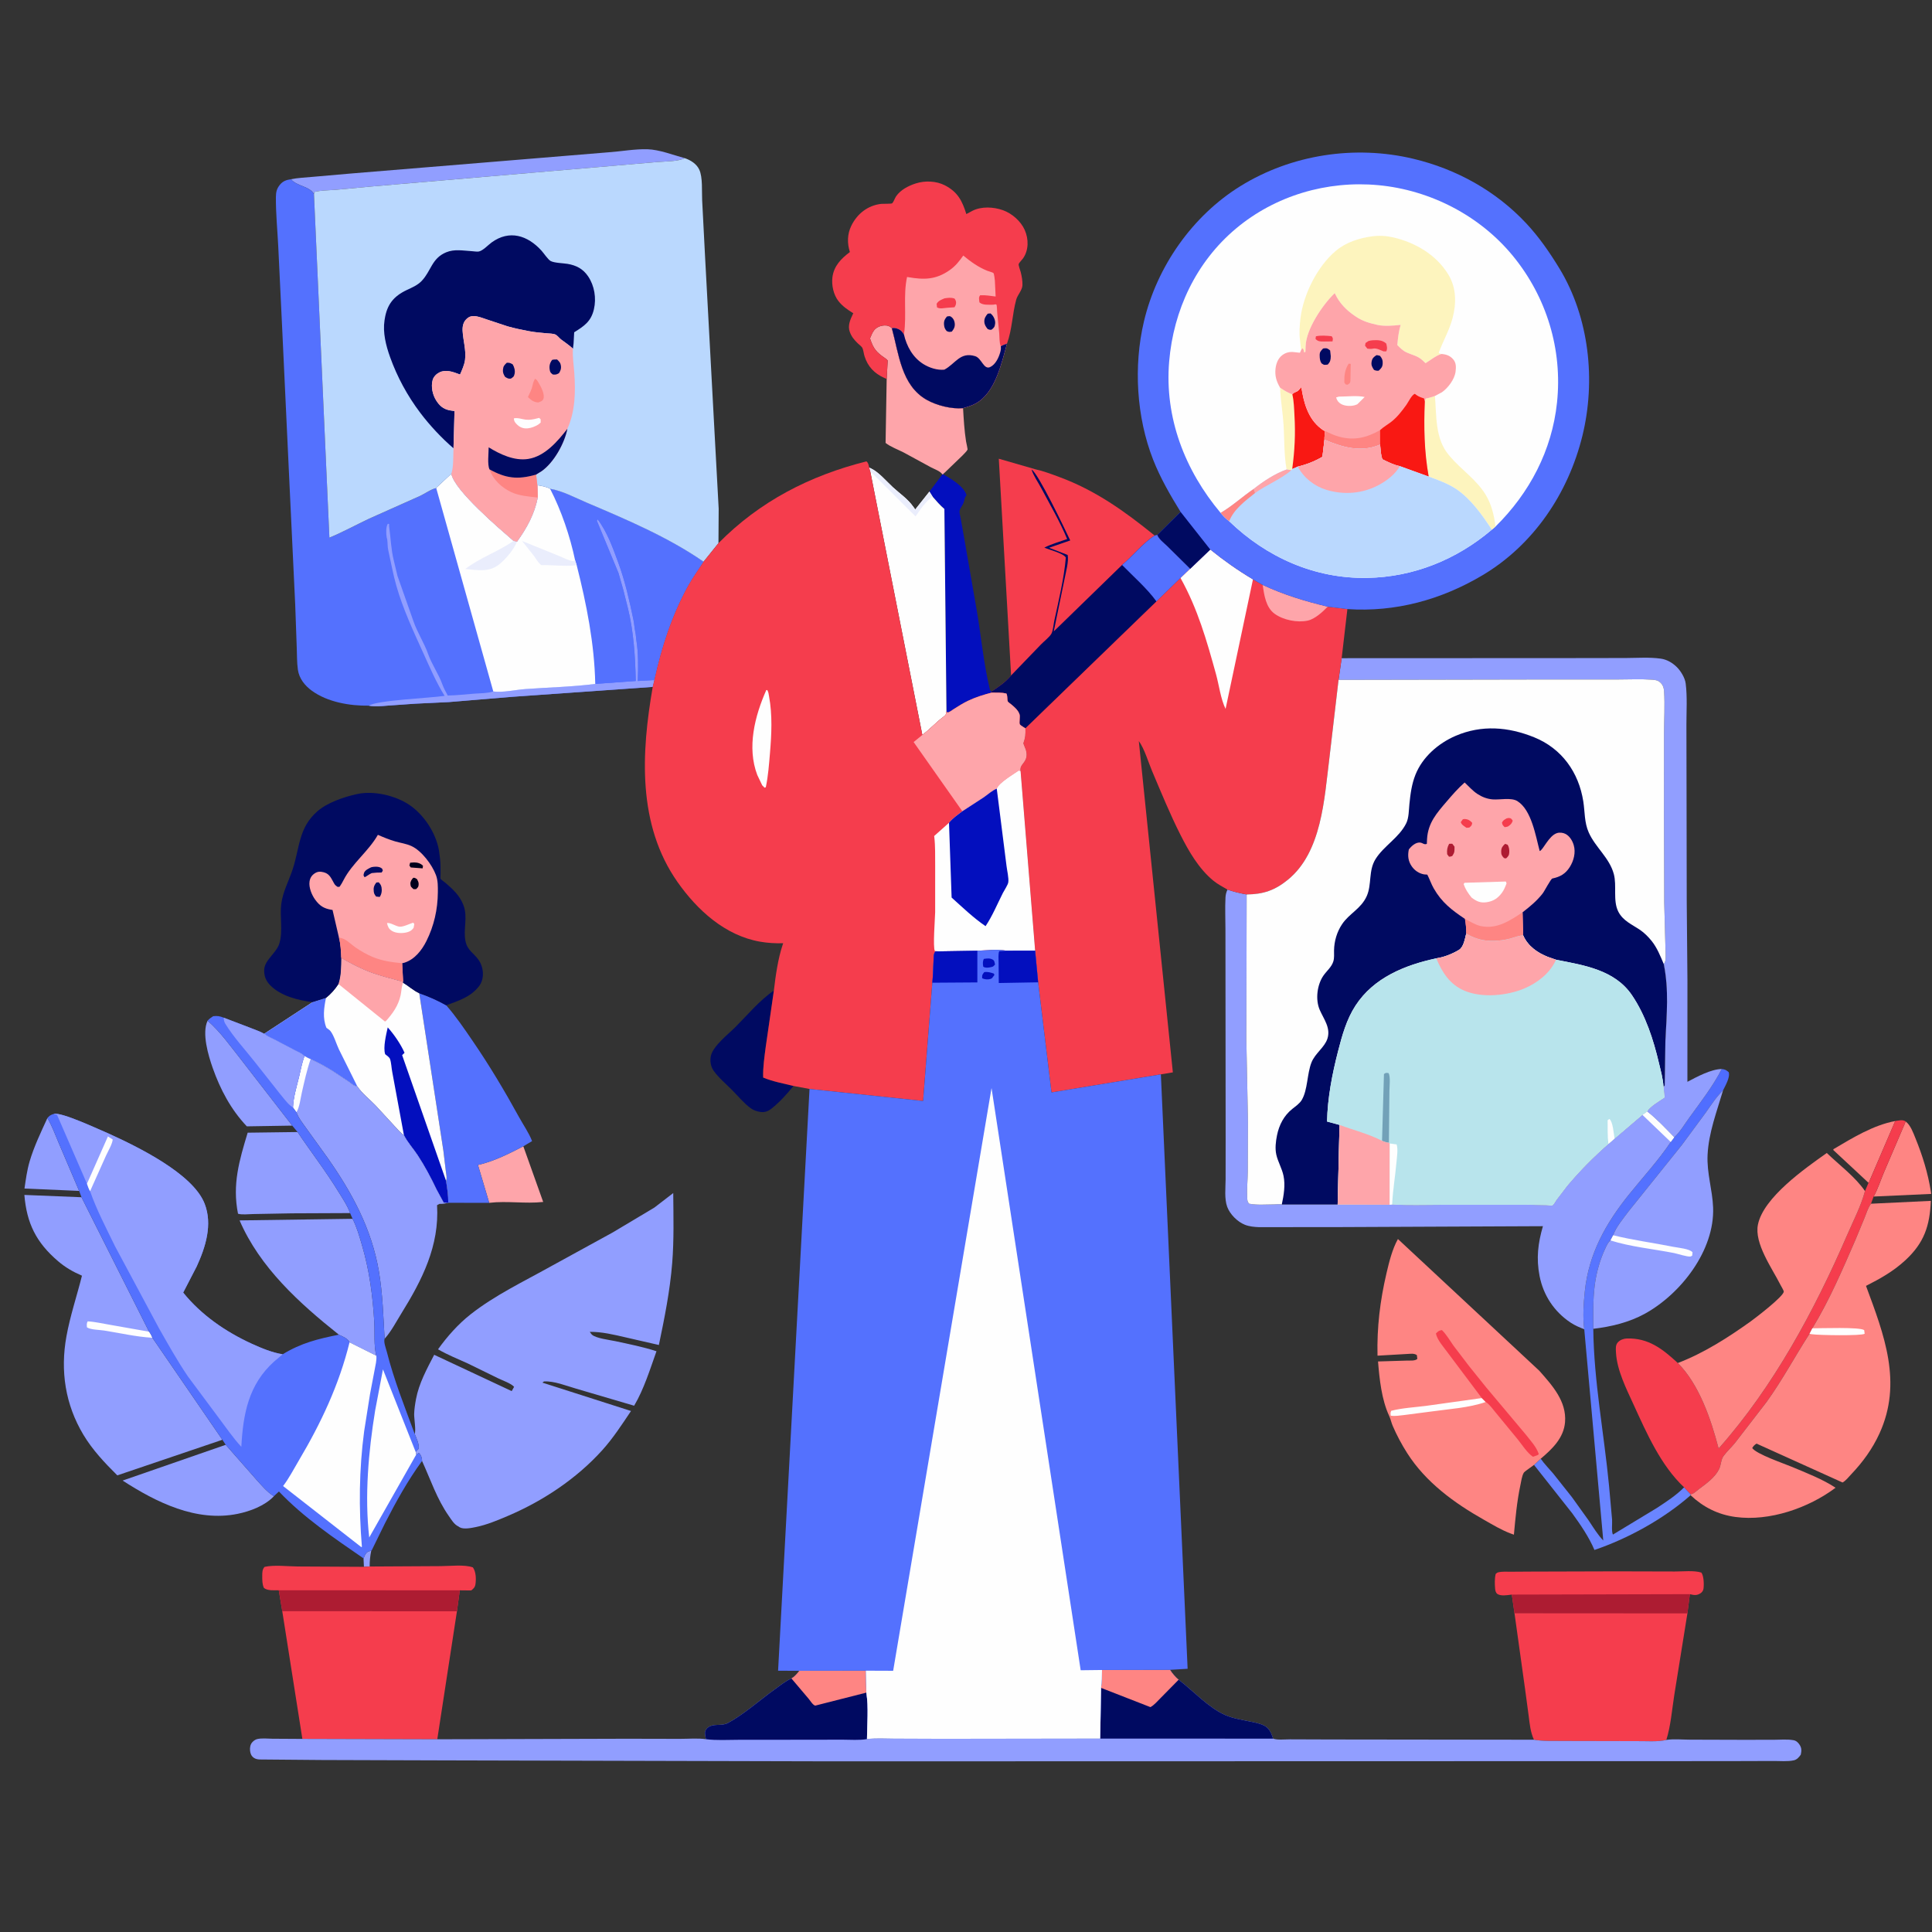 <?xml version="1.0" encoding="UTF-8"?> <svg xmlns="http://www.w3.org/2000/svg" width="512" height="512" viewBox="0 0 512 512" fill="none"><rect x="0" y="0" width="512" height="512" fill="#333333" stroke="none"/> <g clip-path="url(#clip0_78_146)"> <path d="M96.339 412.984L96.769 412C97.261 411.2 97.553 411.211 98.386 410.94C98.085 412.377 97.961 413.675 97.966 415.143L96.443 415.224L96.339 412.984Z" fill="#919EFF"></path> <path d="M495.18 313.458L485.843 304.764L485.881 304.543C490.976 301.535 496.369 298.205 502.255 297.082L495.221 313.457L495.18 313.458Z" fill="#FE8583"></path> <path d="M12.563 296.293C13.791 298.373 14.609 300.642 15.547 302.862L20.971 315.601L6.49 314.976C6.848 312.528 7.15 310.175 7.85 307.791C9.011 303.838 10.849 300.031 12.563 296.293Z" fill="#919EFF"></path> <path d="M505.03 297.213C506.32 298.167 507.025 300.195 507.62 301.655C509.49 306.254 510.935 310.906 511.705 315.818L511.785 316.4L496.537 317.094C497.674 315.082 498.435 312.584 499.364 310.444L505.03 297.213Z" fill="#FE8583"></path> <path d="M138.687 303.778L143.95 318.53C139.212 319.053 134.378 318.198 129.647 318.76L126.662 308.726C130.753 307.822 134.999 305.7 138.687 303.778Z" fill="#FEA5AA"></path> <path d="M77.442 298.301L65.411 298.494C61.206 294.053 58.389 288.75 56.372 283.025C55.21 279.727 53.441 273.792 55.016 270.494C58.415 273.44 61.113 277.296 63.897 280.81L77.442 298.301Z" fill="#919EFF"></path> <path d="M210.267 287.789C208.655 289.827 206.593 292.095 204.56 293.714C203.617 294.465 202.716 294.858 201.5 294.677C200.543 294.534 199.67 294.226 198.886 293.652C197.157 292.386 195.517 290.391 193.996 288.857C192.397 287.244 190.363 285.555 189.085 283.7C188.327 282.6 188.101 281.092 188.395 279.799C188.992 277.175 192.991 274.08 194.875 272.196C198.077 268.994 201.359 265.026 205.085 262.521L202.93 277.397C202.592 280.073 202.152 282.872 202.249 285.564C204.782 286.627 207.606 287.123 210.267 287.789Z" fill="#000A61"></path> <path d="M77.128 47.499C78.931 47.121 80.912 47.051 82.751 46.877L93.189 45.966L128.876 43.03L161.298 40.357C164.631 40.127 168.285 39.45 171.601 39.552C174.755 39.65 178.383 41.082 181.463 41.914C179.672 42.835 176.23 42.753 174.193 42.938L158.449 44.287L98.5 49.414L88.971 50.301C87.198 50.448 85.064 50.422 83.356 50.865L83.205 51.493C82.292 49.388 78.525 49.333 77.128 47.499Z" fill="#919EFF"></path> <path d="M59.821 382.885L67.964 392.147C69.37 393.687 70.779 395.413 72.569 396.514L72.527 396.581C70.111 399.066 66.301 400.507 62.98 401.183C52.023 403.416 41.411 398.124 32.498 392.365L59.821 382.885Z" fill="#919EFF"></path> <path d="M234.979 100.43L235.249 95.535C234.859 95.117 235.021 95.241 234.592 94.948C232.179 93.298 231.471 92.421 230.562 89.683C230.854 88.988 231.163 88.152 231.625 87.555C232.289 86.698 233.37 86.281 234.422 86.246C235.219 86.219 235.765 86.407 236.347 86.968C238.204 93.693 238.807 102.161 245.625 105.98C248.267 107.459 252.172 108.446 255.219 108.166C255.391 111.088 255.558 114.057 256.009 116.952C256.064 117.304 256.476 119.019 256.402 119.171C256.183 119.626 255.421 120.319 255.067 120.714L250.399 125.209C250.054 125.503 250.184 125.361 249.946 125.692L249.736 125.718C249.236 124.861 247.558 124.299 246.686 123.831L239.486 119.914C237.983 119.135 235.998 118.424 234.689 117.383L234.979 100.43Z" fill="#FEA5AA"></path> <path d="M249.946 125.692C252.095 126.916 255.356 128.778 256.16 131.25L255.993 131.425C255.589 131.96 255.575 132.689 255.335 133.304C255.088 133.938 254.354 134.795 254.283 135.443C254.226 135.966 254.517 136.873 254.61 137.438L255.67 143.471L258.873 161.892C260.02 168.659 260.665 175.77 262.263 182.428C262.405 183.021 262.306 182.788 262.7 183.279L262.805 183.555C260.624 184.128 258.558 184.757 256.52 185.732C255.202 186.362 253.951 187.158 252.719 187.939C252.225 188.252 251.618 188.79 251.045 188.828L250.823 188.494L250.272 134.884C249.117 133.908 248.152 132.756 247.151 131.627L246.308 130.281L249.736 125.718L249.946 125.692Z" fill="#030FBE"></path> <path d="M456.282 283.296C457.169 283.399 457.443 283.562 458.125 284.138C458.551 285.504 457.232 287.709 456.629 288.95C454.788 290.734 453.463 292.853 451.981 294.932L445.694 303.449L431.546 321.07C430.218 322.861 428.198 325.269 427.503 327.355L426.788 328.726C426.079 329.282 425.735 330.189 425.358 330.99C423.962 333.957 423.033 337.366 422.618 340.617C422.128 344.451 422.229 348.29 422.236 352.147C422.385 366.028 425.088 379.923 426.413 393.733L427.221 402.752C427.286 403.747 427.017 405.866 427.445 406.677L439.124 399.607C441.609 397.961 444.207 396.292 446.304 394.156L448.038 395.985L448.034 396.258C440.851 402.549 431.563 407.683 422.545 410.757C421.079 407.299 418.858 404.078 416.664 401.048L406.526 388.217L408.313 386.574C409.274 387.975 410.527 389.216 411.625 390.517L416.555 396.729L420.997 402.918C422.215 404.739 423.361 406.664 424.883 408.252L419.843 352.261C419.421 349.034 419.664 345.43 419.997 342.199C421.021 332.264 425.573 324.159 431.746 316.5C435.43 311.93 439.493 307.521 442.763 302.64L443.689 301.399C445.199 300.039 446.499 297.834 447.7 296.175C450.669 292.076 453.979 287.811 456.282 283.296Z" fill="url(#paint0_linear_78_146)"></path> <path d="M92.78 321.479L77.354 321.546L66.976 321.739C65.779 321.753 64.215 321.979 63.076 321.653C61.524 313.887 63.408 307.544 65.636 300.174L78.857 300.002C82.413 305.284 86.35 310.37 89.676 315.799C90.767 317.579 92.082 319.51 92.78 321.479Z" fill="#919EFF"></path> <path d="M400.645 422.581L400.313 422.626C399.302 422.754 397.784 423.005 396.866 422.444C396.418 422.17 396.265 421.552 396.226 421.066C396.122 419.75 396.065 418.408 396.367 417.117C396.589 416.895 396.786 416.748 397.098 416.673C398.113 416.429 399.317 416.531 400.357 416.523L405.861 416.487L428.419 416.423L443.858 416.462C445.976 416.473 448.906 416.127 450.875 416.745C451.545 417.618 451.599 419.934 451.44 421.048C451.368 421.553 451.061 421.972 450.625 422.254C449.666 422.875 448.882 422.734 447.833 422.471L447.178 427.586L401.362 427.556L400.645 422.581Z" fill="#F53D4D"></path> <path d="M400.645 422.581L447.833 422.471L447.178 427.586L401.361 427.556L400.645 422.581Z" fill="#AD1C32"></path> <path d="M97.965 415.144L116.81 415.038C119.273 415.04 123.044 414.553 125.323 415.375C126.159 416.548 126.207 418.467 125.994 419.875C125.88 420.635 125.454 421.043 124.875 421.485L121.855 421.454L121.092 427.013L74.804 426.989L73.879 421.432C72.684 421.427 70.866 421.615 69.931 420.805C69.475 419.771 69.501 418.768 69.501 417.656C69.501 416.789 69.475 415.887 70.125 415.234C72.705 414.67 76.178 415.109 78.868 415.133L96.442 415.225L97.965 415.144Z" fill="#F53D4D"></path> <path d="M73.879 421.432L121.855 421.453L121.092 427.013L74.804 426.989L73.879 421.432Z" fill="#AD1C32"></path> <path d="M93.432 322.995C94.536 325.154 95.19 327.49 95.878 329.807C97.889 336.576 98.778 343.351 99.192 350.39C99.351 353.103 99.022 356.687 99.734 359.293L92.631 355.742C92.249 354.725 90.738 354.153 89.802 353.703C79.35 345.381 68.877 335.919 63.489 323.419L93.432 322.995Z" fill="#919EFF"></path> <path d="M111.105 263.212C113.602 264.078 115.946 265.114 118.249 266.411C120.797 269.309 122.994 272.557 125.176 275.74C129.698 282.335 133.71 289.064 137.562 296.068C138.695 298.13 140.17 300.222 141.009 302.404L138.687 303.778C134.998 305.7 130.752 307.822 126.662 308.726L129.647 318.76L118.799 318.756C118.799 316.752 118.527 314.875 118.202 312.904C118.509 312.318 118.259 311.224 118.177 310.574L117.498 304.947L111.105 263.212Z" fill="#5471FE"></path> <path d="M230.344 123.922L230.792 124.123C232.878 125.106 234.931 127.572 236.627 129.131C238.494 130.847 240.502 132.151 241.998 134.25L242.551 135.016L246.308 130.281L247.151 131.627C248.152 132.756 249.117 133.908 250.272 134.884L250.823 188.494C250.757 188.792 250.757 189.113 250.625 189.388C250.476 189.696 249.419 190.412 249.125 190.664C247.556 192.007 246.061 193.52 244.431 194.777L230.628 124.928L230.344 123.922Z" fill="#FEFEFE"></path> <path d="M230.344 123.922L230.792 124.123C232.878 125.106 234.931 127.572 236.627 129.131C238.494 130.847 240.502 132.151 241.998 134.25L242.551 135.016L246.308 130.281L247.151 131.627C245.338 132.807 243.843 135.09 242.634 136.854L230.984 125.236L230.628 124.928L230.344 123.922Z" fill="#EAEDFC"></path> <path d="M502.255 297.081C503.2 296.965 504.14 296.641 504.975 297.161L505.03 297.213L499.365 310.444C498.436 312.584 497.674 315.082 496.538 317.093L495.829 318.998C495.024 320.125 494.623 321.486 494.113 322.766L491.665 328.681C488.243 336.558 484.764 344.672 480.289 352.014L479.539 353.469C475.679 359.453 472.355 365.712 468.176 371.514L459.773 382.41C458.817 383.584 457.628 384.655 456.75 385.875C456.034 386.871 456.115 388.268 455.553 389.386C454.455 391.57 452.205 393.153 450.29 394.586C449.785 394.964 448.999 395.706 448.432 395.906L448.038 395.984L446.304 394.156C440.131 388.37 436.38 379.803 432.909 372.218C430.982 368.009 428.507 363.127 428.252 358.444C428.198 357.459 428.078 356.433 428.786 355.694C429.386 355.068 430.279 354.741 431.131 354.713C436.873 354.531 440.637 357.521 444.635 361.213C450.291 366.847 453.438 376.152 455.412 383.717L455.562 383.746C470.039 367.415 480.898 347.195 489.518 327.285C491.13 323.563 493.226 319.54 494.239 315.641L495.18 313.458L495.222 313.457L502.255 297.081Z" fill="#F53D4D"></path> <path d="M427.503 327.354C428.198 325.269 430.218 322.86 431.545 321.07L445.694 303.448L451.98 294.931C453.463 292.853 454.787 290.733 456.628 288.95C454.978 294.576 452.806 300.158 452.525 306.073C452.294 310.918 453.813 315.277 453.991 320C454.42 331.383 445.448 342.886 435.909 348.147C431.736 350.449 426.952 351.594 422.236 352.147C422.229 348.29 422.127 344.45 422.617 340.617C423.033 337.366 423.961 333.956 425.358 330.989C425.734 330.188 426.078 329.281 426.788 328.725L427.503 327.354Z" fill="#919EFF"></path> <path d="M427.503 327.354C432.741 328.666 438.199 329.361 443.5 330.431C444.722 330.677 447.782 330.921 448.536 331.875L448.453 332.75C448.302 332.828 448.167 332.952 448 332.983C447.189 333.13 444.542 332.246 443.635 332.068C438.163 330.993 432.076 330.415 426.788 328.725L427.503 327.354Z" fill="#FEFEFE"></path> <path d="M90.434 253.835C93.023 255.339 95.742 256.745 98.559 257.772C101.224 258.744 104.1 259.39 106.834 260.184L106.799 260.428C108.304 261.301 109.521 262.476 111.106 263.212L117.499 304.946L118.177 310.573C118.259 311.224 118.509 312.317 118.202 312.903C118.528 314.874 118.8 316.752 118.799 318.756L118.439 318.804L117.562 318.677L115.687 315.222C114.203 312.101 112.587 309.045 110.688 306.154C109.517 304.37 108.002 302.743 107.045 300.837C106.122 300.222 105.359 299.266 104.595 298.459L99.549 292.982C97.938 291.289 96.002 289.856 94.698 287.901C93.771 287.858 93.128 287.14 92.395 286.638L88.311 283.93C86.368 282.715 84.41 281.616 82.315 280.685C81.746 280.496 81.211 280.162 80.68 279.881C80.074 279.168 78.882 278.715 78.068 278.291L72.944 275.595C71.943 275.081 70.886 274.678 70.009 273.96L82.828 265.571L86.388 264.451C87.685 263.413 88.788 262.166 89.69 260.776L89.726 260.637C90.438 258.425 90.391 256.14 90.434 253.835Z" fill="#FEFEFE"></path> <path d="M90.433 253.835C93.023 255.339 95.742 256.745 98.558 257.772C101.224 258.744 104.1 259.39 106.834 260.184L106.798 260.428L106.674 260.827C106.39 261.779 106.378 262.78 106.168 263.747C105.572 266.5 104.077 268.577 102.242 270.621L101.993 270.7L89.689 260.776L89.726 260.637C90.438 258.425 90.391 256.14 90.433 253.835Z" fill="#FEA5AA"></path> <path d="M82.828 265.571L86.388 264.451C85.849 267.101 85.45 269.791 86.504 272.375C86.82 272.624 87.318 272.927 87.567 273.234C88.467 274.341 89.164 276.724 89.807 278.073L94.698 287.901C93.771 287.858 93.128 287.14 92.395 286.638L88.311 283.93C86.368 282.715 84.41 281.616 82.315 280.685C81.746 280.496 81.211 280.162 80.68 279.881C80.074 279.168 78.882 278.715 78.068 278.291L72.944 275.595C71.943 275.081 70.886 274.678 70.009 273.96L82.828 265.571Z" fill="#5471FE"></path> <path d="M107.044 300.838L103.963 284.164C103.742 283.103 103.71 281.612 103.351 280.625C103.187 280.173 102.445 279.666 102.074 279.375C101.484 277.551 102.342 274.164 102.753 272.27C104.429 274.123 106.207 276.727 107.209 279L106.572 279.625L118.202 312.904C118.527 314.875 118.799 316.752 118.799 318.756L118.438 318.805L117.561 318.677L115.687 315.222C114.203 312.101 112.586 309.046 110.688 306.155C109.516 304.371 108.001 302.743 107.044 300.838Z" fill="#030FBE"></path> <path d="M80.68 279.881C81.211 280.162 81.746 280.496 82.315 280.685C84.41 281.616 86.368 282.715 88.311 283.93L92.395 286.638C93.128 287.14 93.771 287.858 94.698 287.901C96.002 289.856 97.938 291.289 99.549 292.982L104.595 298.459C105.359 299.266 106.122 300.222 107.045 300.837C108.002 302.743 109.517 304.37 110.688 306.154C112.587 309.045 114.203 312.101 115.687 315.222L117.562 318.677L118.439 318.804C117.75 319.016 117.194 319.046 116.485 319.041L115.824 319.375C116.476 330.164 111.87 339.2 106.35 348.097C105.058 350.181 103.745 352.705 102.138 354.544L101.922 354.787C101.581 348.822 101.41 342.781 100.404 336.885C98.485 325.64 93.279 316.05 86.796 306.826L81.236 299.101C80.273 297.73 79.128 296.351 78.563 294.766L77.642 293.493C77.745 290.821 78.586 288.102 79.222 285.515C79.684 283.638 80.015 281.698 80.68 279.881Z" fill="#919EFF"></path> <path d="M80.68 279.881C81.211 280.162 81.746 280.496 82.315 280.685C81.314 283.581 80.664 286.595 79.982 289.579C79.587 291.304 79.447 293.219 78.563 294.766L77.642 293.493C77.745 290.821 78.586 288.102 79.222 285.515C79.684 283.638 80.015 281.698 80.68 279.881Z" fill="#FEFEFE"></path> <path d="M444.635 361.213C451.448 358.634 458.073 354.398 463.963 350.171C465.348 349.176 472.757 343.486 472.714 342.273C472.702 341.962 471.994 340.807 471.829 340.479C469.633 336.114 464.857 329.53 465.87 324.534C467.334 317.316 478.388 309.612 484.12 305.553C487.418 308.733 491.662 311.874 494.239 315.641C493.225 319.54 491.129 323.563 489.518 327.285C480.898 347.195 470.038 367.415 455.562 383.746L455.412 383.717C453.438 376.152 450.29 366.847 444.635 361.213Z" fill="#FE8583"></path> <path d="M355.557 174.429L415.583 174.404L430.875 174.38C433.883 174.366 437.15 174.129 440.125 174.547C441.721 174.772 443.161 175.61 444.31 176.72C445.396 177.77 446.53 179.602 446.723 181.123C447.171 184.657 446.919 188.471 446.918 192.039L446.954 209.869L447.003 238.979L447.189 259.971L447.18 286.691C449.713 285.365 453.405 283.342 456.282 283.296C453.979 287.811 450.669 292.076 447.7 296.175C446.499 297.834 445.199 300.039 443.689 301.399C441.375 299.024 439.116 296.598 436.503 294.546C437.209 293.217 439.829 291.721 441.138 290.842L440.832 287.908C441.098 287.833 440.974 287.909 441.165 287.625L441.35 275.76C441.686 268.786 442.304 262.449 440.924 255.508C441.422 254.8 441.404 254.137 441.418 253.294L441.039 239.159L440.971 216.651L440.981 194.543C440.99 190.784 441.246 186.869 440.994 183.125C440.936 182.263 440.652 181.47 440.003 180.875C439.303 180.233 438.583 180.179 437.673 180.116C434.76 179.915 431.73 180.073 428.806 180.071L411.207 180.069L354.727 180.176L355.557 174.429Z" fill="#919EFF"></path> <path d="M401.361 427.556L447.178 427.586L443.684 449.311C443.085 453.188 442.768 457.342 441.597 461.096C439.359 461.671 436.043 461.375 433.678 461.418L414.143 461.375C411.64 461.322 408.981 461.486 406.513 461.046C405.566 459.009 405.388 456.849 405.104 454.644L404.166 447.664L401.361 427.556Z" fill="#F53D4D"></path> <path d="M74.804 426.989L121.092 427.013L115.884 460.927L80.131 460.831L74.804 426.989Z" fill="#F53D4D"></path> <path d="M58.931 381.554L31.087 390.988C27.762 387.683 24.53 384.274 22.106 380.235C17.294 372.215 15.942 363.319 17.61 354.124C18.595 348.687 20.38 343.429 21.719 338.074C19.392 337.067 17.331 335.889 15.397 334.235C9.583 329.262 7.082 324.187 6.458 316.669L21.598 317.281L39.504 352.911C39.895 353.45 40.133 353.912 40.384 354.52L58.931 381.554Z" fill="#919EFF"></path> <path d="M40.384 354.52C36.109 354.282 31.803 353.267 27.573 352.601C26.376 352.413 23.985 352.419 23.034 351.75C23.009 351.089 22.909 350.78 23.232 350.176C25.098 350.259 27.025 350.735 28.87 351.036L39.504 352.912C39.895 353.45 40.133 353.913 40.384 354.52Z" fill="#FEFEFE"></path> <path d="M325.295 235.75C326.984 236.336 328.618 236.725 330.378 237.038L330.293 275.439L330.723 297.167L330.683 310.441C330.646 312.703 330.413 315.038 330.524 317.291C330.564 318.105 330.527 318.333 331 318.988C333.094 319.407 335.447 319.188 337.589 319.183C338.132 319.181 339.197 319.034 339.689 319.208L354.493 319.22L368.25 319.27L368.936 319.193C373.166 319.45 377.481 319.29 381.721 319.289L405.257 319.276L409.874 319.362C410.111 319.373 411.184 319.521 411.373 319.438C411.733 319.281 412.181 318.38 412.425 318.028L415.325 314.235C418.639 310.28 422.355 306.527 426.246 303.137L427.872 301.739L435.252 295.443C435.696 295.19 436.095 294.853 436.503 294.546C439.116 296.598 441.375 299.023 443.689 301.398L442.763 302.639C439.493 307.52 435.43 311.93 431.746 316.5C425.573 324.158 421.021 332.264 419.997 342.198C419.664 345.43 419.421 349.033 419.843 352.26C418.587 351.776 417.379 351.266 416.25 350.519C411.891 347.637 408.994 343.266 407.998 338.127C407.094 333.46 407.573 329.461 408.891 324.954L355.193 325.191L333.65 325.21C332.389 325.16 331.05 325.041 329.874 324.562C327.928 323.771 325.951 321.803 325.224 319.827C324.445 317.707 324.785 314.828 324.798 312.564L324.81 301.996L324.772 263.522L324.756 246.35C324.755 243.525 324.621 240.638 324.769 237.82C324.809 237.056 324.976 236.447 325.295 235.75Z" fill="#919EFF"></path> <path d="M436.503 294.546C439.116 296.598 441.375 299.024 443.689 301.399L442.762 302.64L435.252 295.444C435.695 295.19 436.095 294.854 436.503 294.546Z" fill="#FEFEFE"></path> <path d="M495.829 318.999L511.69 318.244C511.415 324.867 509.925 329.349 504.975 333.944C501.8 336.888 498.341 338.831 494.509 340.772C499.318 353.746 504.25 366.426 498.067 379.914C496.207 383.971 493.655 387.482 490.591 390.699C489.909 391.415 489.156 392.414 488.298 392.875L465.5 382.572C464.939 382.929 464.693 383.176 464.355 383.75C465.514 385.375 472.693 387.821 474.778 388.694C478.55 390.273 483.048 392.008 486.443 394.268C479.291 399.632 468.941 403.238 459.913 402.013C455.307 401.388 451.411 399.434 448.034 396.258L448.038 395.985L448.432 395.907C448.999 395.706 449.785 394.965 450.29 394.587C452.205 393.153 454.455 391.57 455.553 389.386C456.115 388.268 456.034 386.871 456.75 385.875C457.628 384.656 458.817 383.585 459.773 382.41L468.176 371.515C472.355 365.713 475.679 359.454 479.539 353.469L480.289 352.015C484.764 344.673 488.243 336.559 491.665 328.682L494.113 322.766C494.623 321.487 495.024 320.125 495.829 318.999Z" fill="#FE8583"></path> <path d="M480.289 352.014C482.367 352.022 492.972 351.629 494.029 352.5L494.157 353.455C493.333 354.058 481.861 353.858 480.132 353.579L479.539 353.469L480.289 352.014Z" fill="#FEFEFE"></path> <path d="M267.951 179L264.693 121.568L274.456 124.386C276.531 124.835 278.674 125.655 280.665 126.389C290.328 129.951 298.062 135.505 305.999 141.927L306.707 141.75C307.077 142.82 308.442 143.85 309.257 144.642L315.425 150.723L312.855 153.184L306.481 159.393L271.745 193.023C271.375 192.762 270.518 192.317 270.271 191.984C269.997 191.613 270.411 189.874 270.15 189.221C269.715 188.133 268.922 187.476 268.056 186.734C267.895 186.596 267.158 186.081 267.088 185.918C266.82 185.295 267.08 184.522 266.7 183.809C265.463 183.494 264.079 183.582 262.806 183.555L262.7 183.279C264.65 182.037 266.457 180.786 267.951 179Z" fill="#F53D4D"></path> <path d="M267.951 179L275.885 170.769C276.612 170.019 278.139 168.819 278.629 167.948C279.071 167.165 279.198 165.422 279.406 164.462C280.582 159.035 281.989 153.276 282.459 147.75C281.759 146.586 278.147 145.742 276.758 145.119C278.66 144.164 280.797 143.562 282.806 142.854C280.927 138.262 278.242 133.715 275.917 129.321C275.09 127.758 273.883 126.101 273.375 124.423C275.174 125.468 282.211 140.25 283.622 143.222L278.016 145.164L282.938 147.066C283.275 148.77 282.477 151.527 282.147 153.285L279.255 167.336L297.361 149.716C300.232 147.312 302.872 143.915 305.999 141.926L306.707 141.749C307.077 142.82 308.442 143.849 309.257 144.642L315.425 150.723L312.855 153.183L306.481 159.392L271.745 193.022C271.375 192.761 270.518 192.317 270.271 191.983C269.997 191.613 270.411 189.874 270.15 189.221C269.715 188.132 268.922 187.475 268.056 186.733C267.895 186.595 267.158 186.08 267.088 185.918C266.82 185.294 267.08 184.522 266.7 183.809C265.463 183.493 264.079 183.582 262.806 183.554L262.7 183.279C264.65 182.036 266.457 180.786 267.951 179Z" fill="#000A61"></path> <path d="M305.999 141.927L306.707 141.75C307.077 142.82 308.442 143.85 309.257 144.642L315.425 150.723L312.855 153.184L306.481 159.393C303.977 155.931 300.361 152.789 297.361 149.716C300.232 147.313 302.872 143.915 305.999 141.927Z" fill="#5471FE"></path> <path d="M234.979 100.43L234.317 100.139C231.692 98.943 229.983 97.162 229.109 94.4C228.897 93.731 228.818 92.796 228.533 92.184C228.38 91.856 227.551 91.227 227.269 90.943C226.308 89.978 225.673 89.243 225.2 87.943C224.617 86.342 225.289 84.758 226 83.279L226.128 83.019C224.654 82.1 223.307 81.193 222.215 79.816C220.886 78.141 220.334 75.572 220.602 73.477C220.986 70.469 222.927 68.525 225.227 66.79C224.488 64.493 224.523 62.06 225.591 59.861C227.136 56.679 229.939 54.448 233.5 54.032C233.956 53.979 236.265 54.06 236.453 53.862C236.846 53.449 237.138 52.511 237.492 52C238.676 50.291 240.761 49.23 242.689 48.612C245.116 47.833 248.1 47.933 250.375 49.101C253.792 50.855 255.001 53.216 256.09 56.73L257.711 55.862C260.104 54.648 263.31 54.819 265.799 55.708C268.2 56.566 270.539 58.623 271.568 60.953C272.622 63.343 272.653 66.299 271.107 68.484C270.893 68.785 270.035 69.68 269.965 69.961C269.871 70.34 270.382 71.638 270.499 72.097C270.778 73.191 271.005 74.471 270.958 75.605C270.904 76.922 269.649 78.151 269.302 79.424C268.255 83.26 268.251 87.246 266.866 91.061C265.395 96.331 263.778 104.039 258.615 106.907C257.547 107.5 256.385 107.827 255.22 108.166C252.173 108.446 248.267 107.459 245.625 105.98C238.808 102.161 238.204 93.693 236.347 86.968C235.765 86.406 235.219 86.219 234.422 86.246C233.37 86.281 232.289 86.698 231.625 87.555C231.163 88.152 230.855 88.988 230.563 89.683C231.471 92.421 232.179 93.298 234.592 94.948C235.021 95.241 234.859 95.117 235.25 95.535L234.979 100.43Z" fill="#F53D4D"></path> <path d="M239.553 88.628L239.59 88.387C240.297 83.458 239.318 78.215 240.382 73.395L240.662 73.446C244.894 74.185 248.054 74.136 251.685 71.58C253.229 70.492 254.203 69.243 255.277 67.721C257.264 69.372 259.218 70.776 261.625 71.753C261.975 71.896 263.1 72.178 263.284 72.38C263.458 72.571 263.622 74.056 263.652 74.375L263.854 78.579C262.486 78.4 261.133 78.176 259.75 78.248C259.267 78.838 259.5 79.388 259.557 80.125C260.445 80.936 262.018 80.731 263.185 80.751C263.482 80.756 263.913 80.515 264.076 80.763C264.207 80.963 264.226 82.362 264.253 82.671L264.808 88.36C264.887 89.381 264.812 90.837 265.215 91.774C265.773 91.447 266.256 91.255 266.866 91.061C265.395 96.33 263.778 104.038 258.614 106.906C257.546 107.5 256.385 107.827 255.219 108.165C252.172 108.446 248.267 107.459 245.625 105.979C238.807 102.161 238.204 93.693 236.347 86.968C237.145 86.806 237.935 87.045 238.625 87.521C239.002 87.781 239.302 88.25 239.553 88.628Z" fill="#FEA5AA"></path> <path d="M261.761 83.125L262.502 83.057L262.821 83.359C263.384 83.915 263.814 84.936 263.723 85.75C263.627 86.614 263.429 86.864 262.763 87.375C262.301 87.431 262.185 87.378 261.763 87.219C261.267 86.615 260.885 86.063 260.856 85.25C260.825 84.368 261.212 83.769 261.761 83.125Z" fill="#000A61"></path> <path d="M250.946 83.875C251.379 83.821 251.649 83.674 252.032 83.933C252.57 84.298 252.89 84.868 252.992 85.509C253.151 86.516 252.851 87.106 252.246 87.875C251.569 87.995 251.5 88.008 250.875 87.733C250.445 87.212 250.259 86.838 250.189 86.174C250.081 85.156 250.308 84.65 250.946 83.875Z" fill="#000A61"></path> <path d="M250.298 79.064C251.28 78.927 252.01 78.793 252.96 79.125C253.121 79.355 253.215 79.457 253.301 79.75C253.49 80.397 253.293 80.91 252.953 81.428L250.968 81.569C250.114 81.636 249.02 81.929 248.314 81.448L248.218 80.5C248.729 79.67 249.432 79.447 250.298 79.064Z" fill="#F53D4D"></path> <path d="M236.347 86.968C237.145 86.807 237.935 87.045 238.625 87.521C239.002 87.782 239.302 88.25 239.553 88.629C240.27 91.766 241.896 94.719 244.679 96.467C246.263 97.462 248.377 98.155 250.25 97.969C253.197 96.418 254.411 93.152 258.426 94.387C260.147 94.917 260.692 98.043 262.375 97.283C263.84 96.621 264.706 94.721 265.099 93.25C265.233 92.75 265.299 92.29 265.215 91.774C265.773 91.447 266.256 91.255 266.866 91.061C265.395 96.331 263.778 104.039 258.614 106.907C257.546 107.5 256.385 107.827 255.219 108.166C252.172 108.446 248.267 107.459 245.625 105.98C238.807 102.161 238.204 93.693 236.347 86.968Z" fill="#000A61"></path> <path d="M406.526 388.216L404.634 389.586C404.456 389.734 403.929 390.1 403.814 390.295C403.311 391.153 403.121 392.631 402.91 393.625C401.997 397.928 401.604 402.331 401.2 406.706L400.381 406.409C397.883 405.48 395.564 404.061 393.25 402.753C385.375 398.303 377.844 392.827 372.912 385.079C371.47 382.815 370.148 380.344 369.09 377.881C368.714 377.005 368.52 376.028 368.128 375.189C366.137 370.917 365.573 365.45 365.193 360.802L372.795 360.571C373.659 360.533 374.977 360.715 375.608 360.125L375.486 359.125C374.73 358.584 373.826 358.788 372.911 358.815L365.055 359.267C364.877 351.794 365.73 344.694 367.434 337.424C368.133 334.444 368.965 331.033 370.465 328.356L407.919 363.249C411.342 367.125 415.198 371.348 414.753 376.875C414.413 381.096 411.347 383.998 408.312 386.574L406.526 388.216Z" fill="#FE8583"></path> <path d="M392.691 370.501L393.738 371.539C389.221 373.119 383.986 373.398 379.25 374.072L372.128 374.998C370.947 375.122 369.744 375.345 368.56 375.172C368.488 374.567 368.443 374.423 368.687 373.875C371.606 373.126 374.903 372.952 377.905 372.571L392.691 370.501Z" fill="#FEFEFE"></path> <path d="M392.691 370.502L383.604 358.397C382.589 356.979 380.859 355.115 380.534 353.375C381.161 352.8 381.259 352.622 382.125 352.489C383.339 353.675 384.197 355.207 385.17 356.59L389.291 361.995L393.842 367.658L404.361 380.184C405.573 381.747 407.212 383.469 407.798 385.375C407.454 385.667 407.322 385.693 406.905 385.831L406.25 386.057C404.72 385.031 403.442 382.985 402.287 381.537L396.34 374.305C395.607 373.442 394.706 372.112 393.738 371.539L392.691 370.502Z" fill="#F53D4D"></path> <path d="M82.828 265.572C78.983 265.09 74.307 263.936 71.531 261.024C70.441 259.881 69.965 258.598 70.013 257.011C70.093 254.423 73.263 252.549 74.03 250.041C75.045 246.72 74.098 242.948 74.539 239.538C74.958 236.306 76.593 233.354 77.587 230.29C79.458 224.519 79.132 219.334 84.115 214.996C86.711 212.735 91.053 211.228 94.375 210.494L94.754 210.408C99.137 209.487 104.874 210.842 108.544 213.346C112.387 215.966 115.484 220.708 116.315 225.294L116.595 227.377C116.772 228.796 116.758 230.22 116.753 231.648C116.752 231.809 116.682 232.737 116.745 232.862C116.886 233.139 117.764 233.724 118.065 233.982C120.037 235.674 121.834 237.324 122.797 239.828C124.072 243.145 122.675 246.261 123.375 249.481C123.905 251.919 125.524 252.521 126.842 254.403C128.214 256.362 128.449 259.404 126.962 261.336C124.728 264.239 121.552 265.188 118.249 266.411C115.946 265.114 113.603 264.078 111.106 263.212C109.521 262.477 108.304 261.301 106.799 260.429L106.834 260.184C104.1 259.39 101.224 258.744 98.559 257.772C95.742 256.745 93.023 255.339 90.434 253.835C90.391 256.141 90.438 258.426 89.726 260.637L89.69 260.776C88.788 262.167 87.685 263.413 86.388 264.451L82.828 265.572Z" fill="#000A61"></path> <path d="M89.833 248.501L88.127 241.149L87.805 241.097C85.844 240.766 84.727 240.074 83.531 238.43C82.625 237.184 81.806 235.216 82.028 233.641C82.162 232.693 82.586 231.999 83.375 231.467C84.163 230.935 84.881 230.926 85.775 231.16C87.108 231.509 87.586 232.36 88.206 233.5C88.636 234.29 88.711 234.586 89.5 235.046L90 234.993C90.41 234.412 90.727 233.852 91.051 233.218C93.291 228.822 97.69 225.575 100.141 221.238C101.674 221.908 103.183 222.542 104.795 222.998C106.191 223.394 107.723 223.605 109.042 224.214C111.741 225.463 114.515 229.158 115.539 231.922C116.075 233.368 116.049 234.949 116.035 236.471C115.994 241.014 115.031 245.339 112.995 249.409C111.776 251.846 109.88 254.264 107.187 255.122L106.577 255.271L106.834 260.184C104.1 259.39 101.224 258.744 98.558 257.772C95.741 256.745 93.023 255.339 90.433 253.835C90.356 252.01 90.285 250.277 89.833 248.501Z" fill="#FEA5AA"></path> <path d="M108.69 228.625L109.746 228.549C110.618 228.551 111.492 228.793 112.096 229.441L112.005 230.125L108.858 229.888L108.494 229.375L108.69 228.625Z" fill="#00001C"></path> <path d="M109.521 232.625C110 232.587 110.119 232.755 110.525 232.99C110.738 233.426 110.967 233.803 110.949 234.302C110.923 235.054 110.779 235.127 110.277 235.625L109.611 235.639C109.046 235.143 108.807 235.045 108.76 234.25C108.721 233.608 109.101 233.056 109.521 232.625Z" fill="#00001C"></path> <path d="M99.732 233.875L100.349 233.818C100.77 234.235 101.001 234.6 101.11 235.182C101.266 236.021 101.126 237.004 100.625 237.697L99.669 237.592C99.31 237.087 99.132 236.907 99.055 236.298C98.927 235.281 99.107 234.682 99.732 233.875Z" fill="#000A61"></path> <path d="M98.28 229.875L98.549 229.789C99.253 229.632 100.362 229.609 100.992 230.005C101.402 230.263 101.326 230.32 101.448 230.75L101.125 231.227C100.24 231.213 99.4 231.268 98.522 231.375C97.835 231.66 97.301 232.166 96.625 232.481L96.339 232C96.375 231.74 96.394 231.496 96.502 231.25C96.803 230.567 97.656 230.202 98.28 229.875Z" fill="#000A61"></path> <path d="M102.553 244.625C103.494 244.436 104.882 245.499 105.9 245.582C106.889 245.662 108.516 244.82 109.5 244.517L109.797 244.875L109.611 245.875C109.21 246.454 108.805 246.761 108.137 246.985C106.921 247.393 104.993 247.404 103.875 246.701C102.966 246.129 102.801 245.582 102.553 244.625Z" fill="#FEFEFE"></path> <path d="M89.834 248.5C91.553 248.589 92.93 250.214 94.334 251.165C95.722 252.107 97.203 252.949 98.75 253.599C101.309 254.677 103.834 254.985 106.577 255.27L106.834 260.184C104.1 259.39 101.224 258.744 98.559 257.772C95.742 256.745 93.023 255.339 90.434 253.835C90.357 252.01 90.286 250.277 89.834 248.5Z" fill="#FE8583"></path> <path d="M173.408 320.026L178.415 316.171C178.466 322.342 178.636 328.563 178.141 334.72C177.546 342.121 176.122 349.193 174.608 356.437L165.767 354.409C162.624 353.688 159.546 352.93 156.301 352.951C156.493 353.202 156.643 353.491 156.875 353.706C157.922 354.675 161.654 355.113 163.068 355.419C166.681 356.199 170.465 356.947 173.974 358.094C172.272 362.857 170.642 368.17 168.054 372.53L152.625 367.992C150.025 367.244 146.851 365.938 144.16 366.095L143.746 366.413L167.225 373.928C164.823 377.509 162.459 381.16 159.559 384.367C152.736 391.91 143.834 397.81 134.5 401.771C131.815 402.911 128.969 404.108 126.098 404.688C124.947 404.921 122.856 405.37 121.799 404.739L121.472 404.515C120.354 404.003 119.615 402.725 118.928 401.741C115.732 397.162 114.14 392.168 111.845 387.168L111.841 386.904C111.78 386.179 111.559 385.507 111 385.051L110.284 385.521L110.152 384.763L110.934 383.942C111.179 382.776 110.325 381.05 109.883 379.954C110.298 379.315 109.725 375.788 109.754 374.75C109.792 373.431 110.007 372.048 110.25 370.75C111.025 366.606 113.141 362.741 115.066 359.035L135.606 368.658L136.242 367.524C135.457 366.611 133.144 365.825 131.992 365.255L124.017 361.354C121.343 360.135 118.63 359.058 116.079 357.584C118.516 354.179 121.426 350.895 124.722 348.304C131.173 343.234 138.797 339.612 145.936 335.625L162.36 326.619L173.408 320.026Z" fill="#919EFF"></path> <path d="M292.045 442.565L310.073 442.522C310.765 443.562 311.403 444.324 312.35 445.146C316.268 448.13 320.272 452.591 324.753 454.534C326.882 455.458 329.35 455.796 331.609 456.287C332.854 456.557 334.37 456.835 335.442 457.562C336.569 458.326 336.973 459.531 337.392 460.756C338.602 461.172 340.553 460.936 341.85 460.942L352.478 460.979L406.513 461.046C408.981 461.486 411.64 461.322 414.143 461.375L433.678 461.417C436.043 461.375 439.359 461.671 441.597 461.096C443.521 460.794 445.804 461.024 447.764 461.029L461.154 461.069L470.029 461.063C471.718 461.055 473.647 460.869 475.307 461.173C476.043 461.307 476.563 461.819 476.949 462.438C477.495 463.312 477.428 464.028 477.226 465C476.751 465.675 476.241 466.303 475.394 466.5C473.759 466.88 471.67 466.665 469.971 466.678L457.589 466.717L407.359 466.727L220.059 466.771L117.835 466.52L85.351 466.42L68.773 466.278C68.207 466.245 67.697 466.145 67.226 465.806C66.593 465.351 66.331 464.663 66.267 463.916C66.196 463.088 66.322 462.269 66.915 461.648C67.23 461.318 67.669 460.998 68.117 460.884C69.342 460.572 70.935 460.775 72.202 460.782L80.131 460.83L115.884 460.927L166.113 460.785L180.172 460.814C182.4 460.819 184.897 460.59 187.09 460.903C186.954 460.224 186.691 459.386 186.92 458.709C187.087 458.213 187.611 457.724 188.092 457.5C189.605 456.793 191.365 457.448 192.944 456.591C197.229 454.264 201.27 450.602 205.253 447.741C206.678 446.717 208.136 445.521 209.736 444.807C210.646 444.269 211.179 443.585 211.832 442.775L229.451 442.747L229.582 448.562C230.206 452.445 229.773 456.923 229.758 460.875C232.084 460.571 234.575 460.748 236.923 460.756L249.748 460.803L291.561 460.742L291.796 447.309C292.052 445.785 291.995 444.115 292.045 442.565Z" fill="#919EFF"></path> <path d="M211.833 442.775L229.452 442.748L229.582 448.563C230.207 452.445 229.774 456.923 229.759 460.876C227.719 461.235 225.384 461.028 223.298 461.033L211.159 461.051L195.729 461.064C192.901 461.064 189.887 461.268 187.09 460.904C186.955 460.225 186.692 459.386 186.92 458.709C187.088 458.213 187.612 457.725 188.093 457.5C189.605 456.793 191.365 457.449 192.944 456.591C197.229 454.264 201.27 450.603 205.253 447.742C206.679 446.717 208.136 445.522 209.737 444.808C210.647 444.27 211.179 443.586 211.833 442.775Z" fill="#000A61"></path> <path d="M211.832 442.775L229.451 442.748L229.582 448.563L216.047 452.007C215.427 451.879 214.72 450.701 214.305 450.199L209.736 444.808C210.646 444.27 211.179 443.586 211.832 442.775Z" fill="#FE8583"></path> <path d="M292.045 442.565L310.073 442.522C310.765 443.562 311.403 444.324 312.35 445.146C316.268 448.13 320.272 452.591 324.753 454.534C326.882 455.458 329.35 455.796 331.609 456.287C332.854 456.557 334.37 456.835 335.442 457.562C336.569 458.326 336.973 459.531 337.392 460.756L291.561 460.742L291.796 447.309C292.052 445.785 291.995 444.115 292.045 442.565Z" fill="#000A61"></path> <path d="M292.045 442.565L310.073 442.522C310.765 443.562 311.403 444.324 312.35 445.146L307.608 449.96C306.787 450.767 305.895 451.866 304.874 452.406L291.796 447.309C292.052 445.785 291.995 444.115 292.045 442.565Z" fill="#FE8583"></path> <path d="M55.016 270.494C55.489 269.968 55.906 269.671 56.5 269.304C57.599 269.167 58.257 269.288 59.283 269.696L66.511 272.456C67.644 272.92 68.963 273.339 70.008 273.961C70.885 274.678 71.942 275.081 72.943 275.596L78.067 278.291C78.881 278.715 80.073 279.168 80.68 279.882C80.014 281.699 79.684 283.639 79.222 285.516C78.585 288.103 77.745 290.821 77.641 293.494L78.563 294.766C79.127 296.352 80.273 297.731 81.235 299.102L86.795 306.826C93.279 316.05 98.484 325.64 100.403 336.886C101.41 342.782 101.581 348.823 101.921 354.787C101.624 355.726 102.275 357.306 102.514 358.25C104.405 365.722 107.218 372.737 109.882 379.954C110.325 381.05 111.179 382.776 110.933 383.942L110.151 384.763L110.284 385.521L111 385.051C111.558 385.507 111.779 386.179 111.84 386.904L111.844 387.168C108.082 392.333 104.921 398.003 102.02 403.688L98.463 410.945L98.385 410.94C97.552 411.212 97.261 411.201 96.768 412L96.338 412.985C88.603 407.669 80.384 402.092 73.922 395.26L72.569 396.515C70.779 395.414 69.37 393.687 67.964 392.147L59.821 382.886L58.931 381.555L40.384 354.52C40.133 353.913 39.895 353.45 39.504 352.912L21.598 317.282L20.971 315.601L15.547 302.863C14.608 300.643 13.79 298.374 12.562 296.293C13.14 295.633 13.41 295.457 14.25 295.206C16.265 294.62 26.206 299.325 28.751 300.388C36.326 303.844 51.116 310.973 54.233 319C56.374 324.514 54.481 330.49 52.136 335.607L48.547 342.549C53.287 348.46 59.85 352.967 66.706 356.1C69.249 357.263 72.142 358.467 74.918 358.899C79.814 355.899 84.236 354.827 89.801 353.703C90.737 354.153 92.249 354.726 92.631 355.743L99.734 359.293C99.022 356.687 99.351 353.103 99.191 350.391C98.777 343.351 97.888 336.577 95.877 329.807C95.189 327.49 94.536 325.155 93.431 322.996L92.779 321.479C92.081 319.51 90.766 317.58 89.676 315.8C86.349 310.371 82.412 305.285 78.856 300.002L77.443 298.301L63.897 280.81C61.113 277.296 58.415 273.44 55.016 270.494Z" fill="#5471FE"></path> <path d="M59.283 269.696L66.511 272.456C67.644 272.92 68.963 273.339 70.008 273.961C70.885 274.678 71.942 275.081 72.943 275.596L78.067 278.291C78.881 278.715 80.073 279.168 80.68 279.882C80.014 281.699 79.684 283.639 79.222 285.516C78.585 288.103 77.745 290.821 77.641 293.494L77.013 293.047C75.952 292.167 75.03 290.864 74.143 289.809L67.684 281.625C65.053 278.261 61.915 274.915 59.693 271.281C59.371 270.755 59.328 270.302 59.283 269.696Z" fill="#919EFF"></path> <path d="M110.284 385.521L97.85 407.445C96.59 396.452 97.655 384.641 99.421 373.785L101.488 362.894L110.151 384.763L110.284 385.521Z" fill="#FEFEFE"></path> <path d="M92.63 355.742L99.734 359.293C99.856 360.499 99.504 361.805 99.288 362.994L98.057 369.467L96.508 379.265C95.152 389.465 95.063 399.694 95.907 409.93L95.739 409.993L75.019 393.819C76.598 391.751 77.853 389.305 79.184 387.062C85.066 377.153 89.866 366.97 92.63 355.742Z" fill="#FEFEFE"></path> <path d="M14.251 295.206C16.266 294.62 26.207 299.325 28.751 300.387C36.326 303.843 51.117 310.973 54.234 319C56.374 324.513 54.482 330.49 52.136 335.607L48.548 342.549C53.288 348.459 59.851 352.967 66.707 356.1C69.249 357.262 72.143 358.466 74.918 358.898L72.686 360.782C65.847 366.905 64.419 374.756 63.959 383.426C61.764 381.075 59.915 378.315 57.969 375.75L49.845 364.832C47.037 360.716 44.637 356.393 42.17 352.074L30.456 330.223C28.142 325.453 25.631 320.691 23.873 315.68C23.5 315.064 23.29 314.382 23.05 313.707L15.126 295.472L14.251 295.206Z" fill="#919EFF"></path> <path d="M28.601 301.165L29.875 301.99C29.709 303.332 28.647 305.034 28.076 306.296L23.873 315.681C23.5 315.065 23.29 314.383 23.05 313.707L28.601 301.165Z" fill="#FEFEFE"></path> <path d="M97.746 187.009C92.725 187.084 86.817 186.081 82.661 183.065C80.785 181.704 79.273 179.822 78.942 177.472C78.672 175.568 78.718 173.542 78.641 171.617L78.234 160.227L76.752 129.03L74.749 86.329L73.731 65.157C73.513 60.858 73.084 56.539 73.116 52.231C73.126 50.886 73.341 49.98 74.199 48.937C74.987 47.98 75.937 47.654 77.128 47.499C78.525 49.333 82.292 49.388 83.205 51.493L87.291 142.484C90.926 140.977 94.331 139.092 97.887 137.421L111.277 131.444C112.435 130.917 114.453 129.516 115.609 129.357C115.86 129.029 115.752 129.131 116.029 128.897L119.612 125.548C120.398 129.965 132.49 140.204 136.092 143.337L136.999 143.567C139.614 139.949 141.644 136.246 142.516 131.841L142.409 128.594C143.63 128.796 144.68 128.949 145.789 129.54C149.013 130.068 152.365 131.878 155.358 133.152C165.954 137.661 176.934 142.278 186.454 148.859C185.11 150.968 183.618 152.977 182.408 155.169C178.045 163.068 175.338 171.459 173.413 180.233L172.979 182.039L135.773 184.66L118.885 186.062L110.001 186.486L102.789 186.993C101.104 187.117 99.42 187.335 97.746 187.009Z" fill="#5471FE"></path> <path d="M157.747 181.243L168.48 180.471C168.358 174.175 167.92 167.397 166.419 161.256L165.159 156.25L163.904 151.858L158.171 138L158.375 137.627C160.869 140.835 162.467 145.333 163.861 149.125C165.67 154.049 166.798 159.129 167.869 164.25C168.095 165.327 168.135 166.44 168.372 167.5C168.528 168.194 168.511 168.815 168.622 169.5C169.207 173.106 169.143 176.809 169.017 180.469L173.412 180.233L172.979 182.039L135.772 184.66L118.885 186.062L110.001 186.486L102.788 186.993C101.103 187.117 99.419 187.335 97.745 187.009C99.982 185.545 113.872 185.011 117.829 184.409C115.592 180.831 113.895 176.845 112.152 173.012C109.534 167.257 106.783 161.354 105.04 155.249C104.134 152.072 103.597 148.949 102.883 145.75C102.671 144.795 102.754 143.947 102.627 143L102.467 142.375C102.315 141.413 102.233 139.596 102.793 138.795L103.122 138.875V139.5C103.54 142.462 103.625 145.573 104.355 148.5L105.334 152.61L109.563 164.625C110.601 167.628 112.421 170.374 113.464 173.337C114.434 176.091 116.251 178.616 117.224 181.353C117.588 182.377 118.15 183.346 118.646 184.313C120.967 184.291 123.299 184.007 125.613 183.833C127.259 183.709 129.159 183.748 130.729 183.249C133.221 183.593 136.609 182.804 139.165 182.614C145.338 182.154 151.614 182.045 157.747 181.243Z" fill="#919EFF"></path> <path d="M145.788 129.54C149.012 130.069 152.365 131.879 155.357 133.152C165.953 137.662 176.934 142.279 186.453 148.86C185.109 150.969 183.618 152.977 182.407 155.169C178.044 163.069 175.337 171.46 173.412 180.233L169.017 180.47C169.143 176.81 169.207 173.107 168.622 169.5C168.511 168.815 168.528 168.194 168.372 167.5C168.135 166.44 168.095 165.327 167.869 164.25C166.798 159.129 165.67 154.05 163.861 149.125C162.467 145.333 160.869 140.836 158.375 137.628L158.171 138L163.904 151.858L165.159 156.25L166.419 161.257C167.92 167.398 168.358 174.175 168.48 180.471L157.747 181.243C157.537 170.618 155.43 160.062 152.832 149.797L152.414 148.508C151.085 142.141 148.763 135.316 145.788 129.54Z" fill="#5471FE"></path> <path d="M119.612 125.548C120.397 129.965 132.49 140.204 136.091 143.337L136.998 143.567C139.613 139.949 141.644 136.246 142.515 131.841L142.409 128.594C143.629 128.796 144.68 128.949 145.788 129.54C148.763 135.315 151.085 142.14 152.414 148.508L152.832 149.797C155.43 160.062 157.537 170.618 157.747 181.243C151.614 182.045 145.338 182.154 139.165 182.614C136.609 182.804 133.221 183.593 130.729 183.249L115.608 129.357C115.86 129.029 115.751 129.131 116.028 128.897L119.612 125.548Z" fill="#FEFEFE"></path> <path d="M152.833 149.797L152.334 149.837C149.4 150.132 146.41 149.69 143.448 149.761C142.647 149.184 142.048 148.07 141.457 147.262L138.35 143.363L148.109 147.317C149.027 147.684 150.916 148.678 151.886 148.705C152.074 148.71 152.239 148.574 152.415 148.508L152.833 149.797Z" fill="#EAEDFC"></path> <path d="M136.092 143.338L136.999 143.567C136.217 145.6 133.994 148.199 132.305 149.564C129.648 151.712 126.501 151.096 123.31 150.785C127.274 147.734 132.05 146.193 136.092 143.338Z" fill="#EAEDFC"></path> <path d="M320.735 145.633C324.392 148.588 328.009 151.132 332.049 153.543L334.617 155.018C340.27 157.65 345.812 159.331 351.851 160.779L357.072 161.417L355.557 174.429L354.727 180.176L352.282 201.069C350.94 211.671 350.305 225.81 341.29 233.147C337.838 235.956 334.799 236.988 330.378 237.038C328.618 236.726 326.984 236.337 325.295 235.751C324.037 235.019 322.667 234.307 321.541 233.381C317.709 230.23 315.07 225.655 312.86 221.292C310.064 215.771 307.722 210.008 305.305 204.313C304.271 201.876 303.327 198.51 301.795 196.377L310.819 284.189L307.643 284.713L278.657 289.501L275.118 260.325L274.32 251.939L270.464 204.393C270.12 202.965 271.323 202.424 271.821 201.201C272.216 200.233 272.052 199.071 271.627 198.15L271.181 197C271.715 195.573 271.782 194.522 271.745 193.023L306.481 159.393L312.855 153.184L315.425 150.723L320.735 145.633Z" fill="#F53D4D"></path> <path d="M334.616 155.017C340.269 157.65 345.811 159.33 351.851 160.779C350.538 162.144 348.456 164.056 346.579 164.466C343.817 165.069 340.108 164.331 337.793 162.661C335.453 160.974 335.019 157.68 334.616 155.017Z" fill="#FEA5AA"></path> <path d="M320.734 145.633C324.392 148.588 328.009 151.132 332.048 153.543L324.79 187.864C323.495 185.241 323.05 181.538 322.258 178.672C319.785 169.724 317.402 161.335 312.854 153.184L315.425 150.723L320.734 145.633Z" fill="#FEFEFE"></path> <path d="M181.463 41.914C183.014 42.432 184.587 43.405 185.31 44.949C186.265 46.988 185.964 50.752 186.077 53.033L186.856 68.123L189.403 115.373L190.457 134.802L190.399 143.945L186.453 148.859C176.934 142.278 165.953 137.661 155.357 133.152C152.365 131.878 149.012 130.068 145.788 129.54C144.68 128.949 143.629 128.796 142.409 128.594L142.515 131.841C141.644 136.246 139.613 139.949 136.998 143.567L136.091 143.337C132.49 140.204 120.397 129.965 119.612 125.548L116.028 128.897C115.751 129.131 115.86 129.029 115.608 129.357C114.452 129.516 112.435 130.917 111.277 131.444L97.886 137.421C94.331 139.092 90.926 140.977 87.29 142.484L83.204 51.493L83.356 50.865C85.064 50.422 87.197 50.448 88.971 50.301L98.5 49.414L158.449 44.287L174.192 42.938C176.23 42.753 179.672 42.835 181.463 41.914Z" fill="#BAD8FE"></path> <path d="M120.182 118.805C117.026 116.088 113.866 112.706 111.359 109.381C107.963 104.876 105.272 99.931 103.371 94.621C102.289 91.6 101.407 88.145 101.9 84.918L101.969 84.5C102.57 80.687 104.326 78.502 107.797 76.859C109.224 76.183 110.662 75.6 111.771 74.428C114.261 71.797 114.411 68.45 118.24 66.865C120.449 65.951 122.707 66.43 125.012 66.561C125.519 66.589 126.419 66.747 126.899 66.651C127.984 66.433 129.371 64.915 130.28 64.256C135.004 60.829 139.82 62.377 143.491 66.416C144.077 67.061 145.227 68.785 145.915 69.165C146.887 69.7 149.247 69.736 150.388 69.925C152.72 70.314 154.512 71.248 155.856 73.232C157.545 75.724 158.071 79.032 157.395 81.948C156.642 85.198 154.819 86.403 152.164 88.058L152.002 91.04L151.837 92.4C150.837 91.477 149.834 90.811 148.746 90.005C148.267 89.651 147.722 88.928 147.237 88.681C146.655 88.385 145.533 88.385 144.89 88.327C143.292 88.183 141.704 88.056 140.125 87.751C138.242 87.388 136.322 87.006 134.478 86.474L128.822 84.596C127.772 84.243 126.6 83.757 125.486 83.766C124.661 83.774 124.174 84.011 123.584 84.584C122.743 85.401 122.535 86.558 122.595 87.681C122.73 90.229 123.575 92.823 123.239 95.375C123.066 96.689 122.439 98.045 121.917 99.251L121.614 99.138C119.937 98.525 118.133 97.841 116.424 98.704C115.629 99.106 114.904 99.829 114.659 100.7C114.167 102.443 114.627 104.592 115.58 106.102C116.489 107.544 117.445 108.366 119.125 108.734L120.45 108.937L120.182 118.805Z" fill="#000A61"></path> <path d="M120.183 118.805L120.45 108.937L119.125 108.734C117.445 108.366 116.49 107.544 115.581 106.102C114.628 104.592 114.168 102.443 114.659 100.7C114.905 99.829 115.63 99.106 116.425 98.704C118.134 97.841 119.938 98.525 121.614 99.138L121.918 99.251C122.439 98.045 123.067 96.689 123.24 95.375C123.576 92.823 122.73 90.229 122.595 87.681C122.536 86.558 122.743 85.401 123.585 84.584C124.174 84.011 124.661 83.774 125.487 83.766C126.6 83.757 127.773 84.243 128.823 84.596L134.479 86.474C136.322 87.006 138.242 87.388 140.126 87.751C141.705 88.056 143.292 88.183 144.891 88.327C145.534 88.385 146.656 88.385 147.238 88.681C147.723 88.928 148.268 89.651 148.746 90.005C149.835 90.811 150.837 91.477 151.837 92.4L151.821 92.656C151.719 94.728 152.061 96.838 152.202 98.906C152.54 103.865 152.451 109.023 150.364 113.629C149.622 117.47 146.766 122.627 143.491 124.895L142.079 125.765L142.409 128.594L142.516 131.841C141.644 136.246 139.614 139.949 136.999 143.567L136.092 143.337C132.49 140.204 120.398 129.965 119.612 125.548C120.255 123.617 120.072 120.861 120.183 118.805Z" fill="#FEA5AA"></path> <path d="M146.318 95.375C146.749 95.253 147.178 95.275 147.625 95.262C148.224 95.825 148.551 96.153 148.663 97C148.761 97.735 148.512 98.31 148.125 98.908C147.412 99.288 147.308 99.303 146.5 99.249C145.995 98.829 145.815 98.754 145.695 98.076C145.504 96.996 145.689 96.222 146.318 95.375Z" fill="#000A61"></path> <path d="M134.316 96.125C135.081 96.125 135.208 96.181 135.875 96.564C136.304 97.314 136.561 98.213 136.368 99.079C136.191 99.87 136.01 99.909 135.375 100.342C134.664 100.408 134.49 100.228 133.875 99.895C133.478 99.307 133.215 98.726 133.283 98C133.374 97.041 133.627 96.763 134.316 96.125Z" fill="#000A61"></path> <path d="M136.183 110.875C137.163 110.633 138.316 111.095 139.316 111.213C140.423 111.344 141.382 111.129 142.445 110.856L142.875 110.743L143.282 111.125V112L142.625 112.525C141.785 113.033 140.835 113.421 139.853 113.516C138.831 113.615 137.911 113.333 137.148 112.625C136.544 112.066 136.213 111.683 136.183 110.875Z" fill="#FEFEFE"></path> <path d="M141.784 100.375C142.202 100.536 142.398 100.882 142.625 101.256C143.293 102.357 144.498 104.515 143.987 105.75C143.746 106.334 143.16 106.473 142.625 106.657C141.372 106.587 140.794 106.031 139.904 105.231C140.388 104.199 140.936 103.166 141.156 102.04C141.285 101.38 141.459 100.965 141.784 100.375Z" fill="#FE8583"></path> <path d="M129.729 124.391C134.065 126.787 137.144 127.142 141.853 125.83L142.079 125.765L142.409 128.594L142.515 131.842C140.263 131.62 137.534 131.391 135.476 130.415C132.921 129.203 130.645 127.105 129.729 124.391Z" fill="#FE8583"></path> <path d="M150.363 113.63C149.621 117.471 146.766 122.628 143.49 124.895L142.079 125.765L141.853 125.831C137.144 127.142 134.065 126.787 129.729 124.391C129.112 123.143 129.504 120.013 129.502 118.543C132.512 120.397 136.296 122.193 139.963 121.628C144.383 120.946 147.8 116.943 150.363 113.63Z" fill="#000A61"></path> <path d="M190.399 143.945C201.343 132.854 214.602 126.034 229.625 122.268C230.177 122.765 230.167 123.211 230.344 123.921L230.628 124.928L244.431 194.776C246.061 193.52 247.556 192.006 249.125 190.664C249.419 190.412 250.476 189.696 250.625 189.387C250.757 189.112 250.757 188.791 250.823 188.494L251.045 188.827C251.618 188.789 252.225 188.252 252.719 187.939C253.951 187.157 255.202 186.361 256.52 185.731C258.558 184.756 260.624 184.128 262.805 183.554C264.079 183.582 265.462 183.493 266.7 183.809C267.079 184.522 266.819 185.294 267.088 185.918C267.158 186.08 267.894 186.595 268.056 186.733C268.921 187.475 269.714 188.132 270.149 189.221C270.411 189.874 269.997 191.613 270.271 191.983C270.517 192.317 271.374 192.761 271.744 193.022C271.781 194.521 271.715 195.572 271.181 197L271.626 198.15C272.051 199.071 272.215 200.233 271.821 201.2C271.322 202.423 270.119 202.964 270.464 204.393L274.319 251.939L266.804 251.955C264.375 251.469 261.486 251.848 259.011 251.958L248.951 252.121L247.875 252.131C247.316 252.884 247.442 253.829 247.391 254.755C247.287 256.635 247.276 258.563 247.072 260.43L244.632 291.765L214.532 288.585L210.267 287.789C207.605 287.123 204.782 286.627 202.249 285.564C202.152 282.872 202.591 280.073 202.93 277.397L205.085 262.521C205.526 258.663 206.174 254.065 207.407 250.396L207.553 249.969C205.477 250.019 203.43 249.91 201.381 249.548C192.138 247.915 184.789 241.199 179.564 233.766C168.859 218.537 169.948 199.475 172.979 182.039L173.412 180.233C175.337 171.459 178.044 163.068 182.407 155.169C183.618 152.977 185.109 150.968 186.453 148.859L190.399 143.945Z" fill="#F53D4D"></path> <path d="M203.076 182.875L203.339 182.871C203.685 183.454 203.7 183.967 203.821 184.625C204.716 189.465 204.47 194.619 204.057 199.503C203.799 202.565 203.584 205.609 202.948 208.625L202.625 208.753L201.995 208.118L200.678 205.359C197.902 198.054 200.039 189.721 203.076 182.875Z" fill="#FEFEFE"></path> <path d="M262.806 183.554C264.079 183.582 265.463 183.493 266.7 183.809C267.08 184.522 266.82 185.294 267.088 185.918C267.158 186.08 267.895 186.595 268.056 186.733C268.922 187.475 269.715 188.132 270.15 189.221C270.411 189.874 269.997 191.613 270.271 191.983C270.518 192.317 271.375 192.761 271.745 193.022C271.782 194.521 271.715 195.572 271.181 197L271.627 198.15C272.052 199.071 272.216 200.233 271.821 201.2C271.323 202.423 270.12 202.964 270.464 204.393L270 204.183C268.632 205.159 264.693 207.44 264.152 209C262.914 209.508 261.844 210.509 260.75 211.272L255.031 214.994L242.121 196.652L244.432 194.776C246.061 193.52 247.556 192.006 249.125 190.664C249.419 190.412 250.477 189.696 250.625 189.387C250.758 189.112 250.757 188.791 250.823 188.494L251.046 188.827C251.618 188.789 252.225 188.252 252.719 187.939C253.951 187.157 255.202 186.361 256.52 185.731C258.559 184.756 260.624 184.128 262.806 183.554Z" fill="#FEA5AA"></path> <path d="M264.151 209C264.692 207.44 268.631 205.159 270 204.183L270.464 204.393L274.319 251.939L266.804 251.955C264.375 251.469 261.486 251.848 259.011 251.958L248.951 252.121L247.75 252.04C247.183 251.109 247.799 243.316 247.826 241.75L247.83 229.365C247.804 226.879 247.891 224.309 247.602 221.84L247.565 221.551L251.497 218.047C252.461 216.823 253.8 215.937 255.03 214.994L260.75 211.272C261.844 210.509 262.913 209.508 264.151 209Z" fill="#FEFEFE"></path> <path d="M255.03 214.994L260.75 211.272C261.844 210.509 262.913 209.508 264.151 209L266.733 229.433C266.862 230.614 267.385 232.713 267.205 233.832C267.092 234.533 266.118 235.971 265.765 236.669C264.293 239.582 263.003 242.729 261.185 245.44C257.972 243.251 255.075 240.46 252.188 237.86L251.497 218.047C252.461 216.823 253.8 215.937 255.03 214.994Z" fill="#030FBE"></path> <path d="M312.861 135.647C310.132 131.236 307.487 126.655 305.591 121.819C301.165 110.535 300.367 96.998 303.152 85.198C306.58 70.671 315.978 57.217 328.719 49.325C342.268 40.933 359.09 38.389 374.552 42.079C385.97 44.803 396.44 50.597 404.485 59.206C407.863 62.819 410.7 66.929 413.266 71.146C421.181 84.154 422.95 100.884 419.345 115.525C415.607 130.711 406.411 144.422 392.826 152.478C381.907 158.955 369.787 162.27 357.072 161.417L351.851 160.779C345.811 159.331 340.269 157.65 334.616 155.018L332.048 153.543C328.009 151.132 324.392 148.588 320.734 145.633L315.425 150.723L309.257 144.642C308.442 143.85 307.076 142.82 306.706 141.75L312.861 135.647Z" fill="#5471FE"></path> <path d="M312.861 135.646L320.734 145.633L315.425 150.723L309.257 144.642C308.442 143.849 307.076 142.82 306.706 141.749L312.861 135.646Z" fill="#000A61"></path> <path d="M323.47 135.914C313.997 124.629 308.59 110.673 309.839 95.816C310.981 82.224 316.957 69.467 327.491 60.615C337.972 51.806 351.698 47.808 365.269 49.073C379.023 50.355 392.192 57.149 400.942 67.828C409.88 78.737 414.105 92.627 412.625 106.676C411.289 119.365 405.351 130.653 396.319 139.552L395.348 140.369C385.988 148.318 374.605 152.928 362.308 153.145C348.411 153.39 335.651 147.692 325.75 138.129C324.867 137.476 324.188 136.74 323.47 135.914Z" fill="#FEFEFE"></path> <path d="M339.239 102.745C340.299 103.458 341.253 104.069 342.472 104.496C342.909 106.311 342.935 108.236 343.043 110.095C343.325 114.975 343.112 119.459 342.438 124.3L342.253 124.599L340.965 124.423C340.256 120.541 340.406 116.556 340.162 112.625C339.956 109.322 339.355 106.053 339.239 102.745Z" fill="#FDF4BE"></path> <path d="M342.471 104.496C342.815 104.147 342.971 104.049 343.431 103.865C343.992 103.641 344.119 103.444 344.499 103L344.875 102.583C345.465 106.599 346.618 110.897 350 113.514C350.239 113.699 350.868 114.209 351.171 114.231C351.108 114.962 350.962 115.793 350.995 116.52L350.459 121.06C348.423 122.256 346.226 123.121 343.924 123.66L342.438 124.3C343.112 119.459 343.325 114.975 343.043 110.095C342.935 108.236 342.909 106.311 342.471 104.496Z" fill="#F91813"></path> <path d="M377.593 106.428L377.843 105.625C378.671 105.489 379.474 105.191 380.272 104.934C380.719 110.233 380.276 116.28 383.983 120.625L384.292 120.991C387.26 124.478 391.32 127.149 393.725 131.125C395.273 133.685 395.967 136.614 396.32 139.552L395.348 140.369C392.842 136.503 389.759 132.178 385.883 129.581C383.821 128.2 380.949 127.133 378.619 126.292C377.433 119.766 377.301 113.044 377.593 106.428Z" fill="#FDF4BE"></path> <path d="M344.795 92.781L344.536 90.284C344.252 88.385 344.42 86.159 344.653 84.25C345.412 78.043 349.103 70.6 353.982 66.499C356.732 64.188 360.17 63.103 363.67 62.628C365.546 62.373 367.412 62.494 369.25 62.919C375.067 64.263 380.63 67.519 383.81 72.734C385.982 76.297 385.983 80.442 384.928 84.375C384.068 87.581 382.402 90.416 381.274 93.5C381.778 93.785 381.533 93.697 381.994 93.805C380.612 94.19 379.043 95.478 377.79 96.245L376.991 95.5C375.703 94.272 374.196 94.08 372.644 93.338C371.725 92.9 371.024 92.158 370.312 91.45C370.455 89.603 370.673 87.886 371.178 86.094C369.245 86.307 366.873 86.52 364.977 86.093C362.959 85.638 361.125 85.12 359.386 83.948L359.013 83.692C356.798 82.206 354.994 80.35 353.843 77.924L353.73 77.681C350.537 80.686 346.128 87.249 346.007 91.71L345.955 93.25L345.609 93.388C345.495 92.862 345.562 92.62 345.134 92.269L344.795 92.781Z" fill="#FDF4BE"></path> <path d="M344.795 92.781L345.133 92.269C345.562 92.62 345.494 92.862 345.608 93.388L345.954 93.25L346.006 91.71C346.127 87.249 350.537 80.686 353.729 77.681L353.842 77.924C354.994 80.35 356.798 82.206 359.013 83.692L359.386 83.948C361.124 85.12 362.958 85.638 364.977 86.093C366.873 86.52 369.245 86.307 371.177 86.094C370.673 87.886 370.455 89.603 370.312 91.45C371.024 92.158 371.725 92.9 372.644 93.338C374.196 94.08 375.702 94.272 376.99 95.5L377.789 96.245C379.042 95.478 380.611 94.19 381.993 93.805C383.286 93.912 384.258 94.23 385.128 95.243C385.93 96.179 385.884 97.331 385.739 98.5C385.491 100.501 383.753 102.817 382.125 103.952L380.271 104.935C379.474 105.192 378.671 105.489 377.842 105.625L377.592 106.428C377.3 113.044 377.432 119.766 378.618 126.293L370.971 123.529C369.392 123.231 367.799 122.427 366.365 121.722C365.887 120.597 365.887 119.048 365.745 117.83L365.478 117.941C360.545 119.942 355.663 118.513 350.995 116.52C350.962 115.793 351.108 114.963 351.171 114.231C350.868 114.209 350.239 113.699 350 113.515C346.618 110.897 345.465 106.6 344.875 102.584L344.499 103C344.119 103.444 343.992 103.642 343.431 103.866C342.971 104.05 342.815 104.148 342.472 104.496C341.253 104.069 340.299 103.458 339.239 102.745C338.272 101.082 337.813 99.641 338.029 97.697C338.18 96.345 338.705 94.938 339.835 94.103C340.82 93.375 341.864 93.168 343.06 93.332L344.5 93.48L344.795 92.781Z" fill="#FEA5AA"></path> <path d="M348.728 89.125C349.995 88.829 351.615 88.966 352.902 89.099C353.329 89.719 353.248 89.724 353.125 90.48L350.823 90.502C349.825 90.491 349.32 90.529 348.625 89.821L348.728 89.125Z" fill="#F53D4D"></path> <path d="M357.411 96.375L357.962 96.422L357.878 100.948C357.794 101.596 357.635 101.592 357.125 101.959L356.606 101.87L356.264 101.375C356.221 99.53 356.386 97.981 357.411 96.375Z" fill="#FE8583"></path> <path d="M364.779 94.125C365.087 94.113 365.423 94.237 365.723 94.309C366.243 94.974 366.461 95.374 366.429 96.25C366.393 97.269 366.053 97.569 365.375 98.231C364.857 98.281 364.604 98.229 364.125 98.025C363.603 97.234 363.313 96.763 363.512 95.75C363.681 94.894 364.097 94.576 364.779 94.125Z" fill="#000A61"></path> <path d="M350.613 92.375L350.843 92.316C351.727 92.226 351.822 92.355 352.498 92.875L352.665 94.375C352.646 95.382 352.544 95.887 351.875 96.611C350.956 96.732 350.959 96.802 350.207 96.281C349.797 95.606 349.747 95.044 349.729 94.257C349.706 93.271 349.974 93.064 350.613 92.375Z" fill="#000A61"></path> <path d="M362.652 90.375C363.019 90.285 363.371 90.198 363.75 90.176C365.113 90.099 366.351 90.093 367.375 91.056C367.548 91.83 367.72 92.352 367.375 93.113L366.625 93.109C365.891 92.811 364.747 92.2 363.952 92.374C363.348 92.506 362.988 92.46 362.375 92.4L361.756 91.625L361.875 90.905L362.652 90.375Z" fill="#F53D4D"></path> <path d="M354.825 105.108C356.928 105.105 359.632 104.767 361.654 105.205L359.707 107.136L359.268 107.312C358.173 107.716 356.44 107.661 355.402 107.062C354.695 106.654 354.288 106.109 354.087 105.321L354.825 105.108Z" fill="#FEFEFE"></path> <path d="M351.171 114.231C352.373 114.799 353.556 115.373 354.843 115.722C358.891 116.821 362.161 116.002 365.734 113.993L365.745 117.83L365.478 117.941C360.545 119.942 355.663 118.513 350.995 116.52C350.962 115.793 351.108 114.963 351.171 114.231Z" fill="#FE8583"></path> <path d="M365.734 113.993C366.624 113.139 367.832 112.478 368.809 111.701C370.328 110.492 371.586 108.85 372.71 107.282C373.252 106.525 374.121 104.619 374.954 104.375C375.649 104.943 376.24 105.223 377.098 105.493L377.375 105.577L377.592 106.428C377.3 113.044 377.432 119.766 378.618 126.293L370.971 123.529C369.392 123.23 367.799 122.427 366.365 121.722C365.887 120.597 365.887 119.047 365.745 117.829L365.734 113.993Z" fill="#F91813"></path> <path d="M350.996 116.52C355.663 118.513 360.545 119.942 365.478 117.941L365.746 117.83C365.888 119.048 365.888 120.597 366.366 121.722C367.799 122.427 369.393 123.231 370.972 123.529L378.619 126.293C380.949 127.134 383.821 128.2 385.883 129.582C389.759 132.178 392.842 136.503 395.348 140.37C385.988 148.319 374.605 152.928 362.308 153.145C348.411 153.391 335.651 147.692 325.75 138.13C324.867 137.477 324.188 136.741 323.47 135.915C326.523 134.145 329.29 131.572 332.23 129.579C334.677 127.621 338.006 125.437 340.965 124.424L342.253 124.599L342.438 124.3L343.924 123.66C346.227 123.122 348.424 122.256 350.459 121.06L350.996 116.52Z" fill="#BAD8FE"></path> <path d="M340.965 124.423L342.253 124.599C339.327 127.063 335.712 128.443 332.601 130.658L332.23 129.578C334.677 127.621 338.006 125.437 340.965 124.423Z" fill="#FEA5AA"></path> <path d="M332.23 129.578L332.601 130.658C330.046 132.708 326.951 134.971 325.75 138.129C324.867 137.476 324.188 136.74 323.47 135.914C326.523 134.145 329.29 131.571 332.23 129.578Z" fill="#FE8583"></path> <path d="M350.995 116.52C355.663 118.513 360.545 119.942 365.478 117.941L365.745 117.83C365.887 119.048 365.887 120.597 366.365 121.722C367.799 122.427 369.392 123.231 370.971 123.529C369.783 125.667 367.514 127.394 365.384 128.533C361.086 130.833 356.15 131.224 351.5 129.811C348.306 128.841 345.498 126.625 343.924 123.66C346.226 123.122 348.423 122.256 350.459 121.06L350.995 116.52Z" fill="#FEA5AA"></path> <path d="M354.726 180.176L411.206 180.068L428.806 180.07C431.729 180.073 434.76 179.915 437.673 180.116C438.582 180.179 439.302 180.233 440.002 180.875C440.651 181.47 440.936 182.263 440.994 183.125C441.245 186.868 440.989 190.783 440.98 194.542L440.97 216.65L441.038 239.159L441.417 253.293C441.403 254.137 441.421 254.799 440.924 255.508C442.304 262.448 441.685 268.785 441.349 275.76L441.165 287.625C440.973 287.909 441.098 287.833 440.831 287.908L441.138 290.841C439.828 291.72 437.209 293.216 436.503 294.546C436.095 294.853 435.695 295.19 435.252 295.443L427.872 301.739L426.245 303.137C422.355 306.527 418.639 310.28 415.324 314.235L412.424 318.028C412.181 318.38 411.733 319.281 411.373 319.438C411.183 319.521 410.111 319.373 409.874 319.362L405.256 319.276L381.721 319.289C377.481 319.29 373.166 319.45 368.935 319.193L368.249 319.27L354.493 319.22L339.689 319.208C339.197 319.034 338.132 319.181 337.589 319.183C335.447 319.188 333.094 319.407 331 318.988C330.527 318.333 330.564 318.105 330.524 317.291C330.412 315.038 330.646 312.703 330.682 310.441L330.723 297.167L330.293 275.439L330.377 237.038C334.799 236.987 337.838 235.956 341.29 233.146C350.304 225.81 350.939 211.67 352.282 201.069L354.726 180.176Z" fill="#FEFEFE"></path> <path d="M339.689 319.208C340.213 316.758 340.662 314.087 340.143 311.593C339.735 309.63 338.663 307.902 338.232 305.985C337.867 304.359 338.093 302.475 338.423 300.855C338.987 298.086 340.266 295.635 342.48 293.868C343.331 293.189 344.433 292.44 344.988 291.492C346.579 288.773 346.363 284.605 347.544 281.593C348.511 279.126 350.996 277.623 351.771 275.279C352.711 272.434 350.83 270.104 349.751 267.65C348.538 264.889 349.045 260.927 350.753 258.5C351.616 257.275 352.877 256.279 353.339 254.805C353.639 253.847 353.518 252.861 353.534 251.875C353.575 249.415 354.292 246.963 355.668 244.915C357.568 242.085 360.696 240.822 362.188 237.5C363.597 234.362 362.597 230.769 364.53 227.669C366.72 224.155 370.806 221.987 372.683 218.138C373.37 216.731 373.351 214.645 373.507 213.086C373.773 210.424 374.113 207.808 375.112 205.302C376.983 200.607 381.182 196.972 385.755 195.007C392.652 192.043 399.725 192.617 406.575 195.394C413.876 198.353 418.386 204.659 419.592 212.396C420.029 215.204 419.844 217.948 421.037 220.625C422.812 224.606 426.509 227.303 427.674 231.616C428.523 234.754 427.382 238.639 428.864 241.582C430.112 244.061 432.548 245.006 434.697 246.484C435.799 247.242 436.828 248.284 437.67 249.325C439.141 251.142 440.021 253.374 440.924 255.508C442.304 262.448 441.686 268.785 441.35 275.76L441.165 287.625C440.974 287.909 441.098 287.833 440.832 287.908C440.73 285.93 440.106 283.723 439.651 281.788C438.181 275.538 436.124 269.131 432.504 263.766C427.946 257.01 419.754 255.789 412.377 254.346L410.259 253.615C407.448 252.514 404.906 250.743 403.658 247.898C402.435 247.951 401.363 248.435 400.193 248.743C397.679 249.406 394.418 249.631 391.902 248.879L391.5 248.751C390.416 248.415 389.539 248.003 388.565 247.419C388.215 248.784 387.894 250.977 386.648 251.731C384.918 252.777 382.637 253.698 380.626 253.97C372.306 255.753 364.043 259.098 359.237 266.481C356.839 270.166 355.682 274.383 354.598 278.594C353.059 284.575 351.799 291.038 351.688 297.22L354.988 298.114L354.493 319.22L339.689 319.208Z" fill="#000A61"></path> <path d="M388.234 243.528C384.717 241.169 382.083 239.159 379.955 235.435C379.285 234.264 378.871 232.981 378.249 231.784L377.375 231.717C376.04 231.475 374.907 230.704 374.134 229.597C373.16 228.202 373.02 226.763 373.35 225.125C373.986 224.268 375.185 223.149 376.375 223.292C377.08 223.376 377.385 223.932 378.125 223.635L378.185 222.312C378.452 218.046 380.76 215.468 383.388 212.4C384.913 210.618 386.381 208.92 388.145 207.366C389.209 208.372 390.304 209.603 391.529 210.403C392.776 211.218 394.106 211.73 395.593 211.848C397.461 211.995 400.499 211.288 402.125 212.305C405.897 214.662 406.971 221.584 408.036 225.539C408.943 225.283 410.44 221.464 412.625 220.778C413.33 220.556 414.224 220.66 414.875 220.998C415.983 221.574 416.715 222.806 417.057 223.972C417.627 225.92 417.064 228.099 416.008 229.772C414.857 231.594 413.453 232.378 411.394 232.811C410.971 232.9 409.328 236.135 408.796 236.812C407.256 238.769 405.461 240.254 403.496 241.769L403.658 247.898C402.435 247.951 401.363 248.435 400.193 248.743C397.679 249.406 394.418 249.631 391.902 248.879L391.5 248.751C390.416 248.415 389.539 248.003 388.565 247.419C388.59 246.064 388.458 244.857 388.234 243.528Z" fill="#FEA5AA"></path> <path d="M399.28 216.875C399.454 216.835 399.711 216.766 399.885 216.776C400.499 216.814 400.583 217.038 400.887 217.5C400.624 218.316 400.29 218.558 399.625 219.029C399.34 219.135 399.05 219.158 398.75 219.203C398.259 218.718 398.173 218.668 398.036 218C398.335 217.37 398.702 217.215 399.28 216.875Z" fill="#F53D4D"></path> <path d="M387.665 217.125C387.91 217.061 387.951 217.034 388.242 217.052C389.062 217.105 389.656 217.463 390.155 218.079C390.018 218.823 389.956 218.815 389.375 219.315L388.631 219.375C387.992 218.901 387.373 218.643 387.119 217.875L387.665 217.125Z" fill="#F53D4D"></path> <path d="M384.028 223.625C384.313 223.574 384.586 223.6 384.875 223.609L385.462 224.375C385.45 225.54 385.547 225.849 384.875 226.838C384.526 227.006 384.376 227.015 384 227.034L383.509 226.375C383.428 225.254 383.503 224.624 384.028 223.625Z" fill="#AD1C32"></path> <path d="M398.867 223.625L399.548 223.875C399.908 224.455 400.008 225.197 399.974 225.875C399.934 226.692 399.695 226.942 399.125 227.488L398.587 227.408C398.031 226.854 397.807 226.453 397.831 225.625C397.859 224.635 398.18 224.271 398.867 223.625Z" fill="#AD1C32"></path> <path d="M398.62 233.625L399.087 233.626L399.25 234.125C398.911 234.991 398.577 235.847 398.021 236.602C396.939 238.069 395.699 238.866 393.905 239.108C392.262 239.33 391.28 238.837 389.996 237.878C389.061 236.73 388.36 235.698 387.875 234.287L388.125 233.945L398.62 233.625Z" fill="#FEFEFE"></path> <path d="M388.233 243.529C389.534 244.163 391.042 245.138 392.446 245.428C396.71 246.31 400.143 243.975 403.496 241.769L403.658 247.899C402.434 247.951 401.362 248.435 400.193 248.743C397.678 249.406 394.417 249.632 391.901 248.879L391.5 248.751C390.416 248.416 389.538 248.004 388.564 247.419C388.59 246.065 388.458 244.858 388.233 243.529Z" fill="#FE8583"></path> <path d="M388.565 247.419C389.539 248.003 390.416 248.415 391.5 248.751L391.901 248.879C394.417 249.631 397.678 249.406 400.193 248.743C401.362 248.435 402.434 247.951 403.658 247.898C404.905 250.743 407.448 252.514 410.259 253.615L412.377 254.346C419.754 255.789 427.945 257.01 432.504 263.766C436.123 269.131 438.181 275.538 439.651 281.788C440.106 283.723 440.73 285.93 440.832 287.908L441.138 290.841C439.829 291.72 437.209 293.216 436.503 294.546C436.095 294.853 435.696 295.19 435.252 295.443L427.872 301.739L426.246 303.137C422.355 306.527 418.639 310.28 415.324 314.235L412.424 318.028C412.181 318.38 411.733 319.281 411.373 319.438C411.183 319.521 410.111 319.373 409.874 319.362L405.257 319.276L381.721 319.289C377.481 319.29 373.166 319.45 368.935 319.193L368.25 319.27L354.493 319.22L354.987 298.114L351.688 297.22C351.799 291.038 353.059 284.575 354.598 278.594C355.681 274.383 356.839 270.166 359.237 266.481C364.043 259.098 372.306 255.753 380.625 253.97C382.636 253.698 384.917 252.777 386.647 251.731C387.893 250.977 388.215 248.784 388.565 247.419Z" fill="#B8E4EC"></path> <path d="M426.246 303.138C425.979 301.08 426.058 298.948 426.037 296.875L426.5 296.526C427.46 297.298 427.657 300.463 427.872 301.739L426.246 303.138Z" fill="#FEFEFE"></path> <path d="M368.264 303.026L370.125 303.284C370.537 304.617 370.202 306.607 370.081 307.992C369.757 311.705 369.102 315.485 368.936 319.193L368.25 319.271L368.264 303.026Z" fill="#FEFEFE"></path> <path d="M366.255 302.331L366.762 284.625C367.303 284.256 367.307 284.298 367.964 284.375C368.543 285.198 368.217 288.059 368.211 289.129L368.072 302.835C367.41 302.783 366.867 302.565 366.255 302.331Z" fill="#72A1B8"></path> <path d="M354.988 298.114C358.644 299.486 362.815 300.52 366.255 302.331C366.867 302.565 367.41 302.784 368.072 302.836L368.264 303.026L368.25 319.271L354.493 319.22L354.988 298.114Z" fill="#FEA5AA"></path> <path d="M388.564 247.419C389.538 248.003 390.416 248.415 391.5 248.751L391.901 248.879C394.417 249.631 397.678 249.406 400.193 248.743C401.362 248.435 402.434 247.951 403.658 247.898C404.905 250.743 407.447 252.514 410.259 253.615L412.377 254.346L412.245 254.604C410.619 258.003 407.437 260.471 404.001 261.934C399.411 263.889 392.777 264.528 388.115 262.557C384.221 260.911 382.199 257.718 380.625 253.97C382.636 253.698 384.917 252.777 386.647 251.731C387.893 250.977 388.215 248.784 388.564 247.419Z" fill="#FEA5AA"></path> <path d="M259.011 251.958C261.486 251.848 264.375 251.469 266.804 251.955L274.319 251.939L275.118 260.325L278.656 289.5L307.642 284.713L314.732 442.244L310.073 442.522L292.045 442.565C291.995 444.115 292.052 445.785 291.796 447.309L291.561 460.742L249.748 460.803L236.923 460.756C234.575 460.749 232.084 460.571 229.758 460.875C229.773 456.923 230.206 452.445 229.582 448.562L229.451 442.747L211.832 442.775L206.2 442.767L214.532 288.585L244.632 291.765L247.072 260.43C247.276 258.563 247.287 256.635 247.391 254.755C247.442 253.829 247.316 252.885 247.875 252.132L248.951 252.121L259.011 251.958Z" fill="#5471FE"></path> <path d="M260.837 257.625C261.728 257.47 262.541 257.723 263.375 258.009L263.533 258.375L262.875 259.248L262.465 259.435C261.744 259.64 260.933 259.563 260.283 259.25C260.258 258.341 260.279 258.348 260.837 257.625Z" fill="#030FBE"></path> <path d="M260.703 254.125C261.562 253.982 262.417 253.865 263.186 254.373C263.576 254.63 263.587 255.19 263.695 255.625L263.18 256.125C262.883 256.236 262.858 256.256 262.497 256.329C261.86 256.459 261.141 256.553 260.575 256.191C260.439 255.367 260.403 254.912 260.703 254.125Z" fill="#030FBE"></path> <path d="M266.804 251.955L274.319 251.939L275.118 260.325L264.686 260.51L264.64 255.02C264.634 254.061 264.505 252.998 264.788 252.076L266.804 251.955Z" fill="#030FBE"></path> <path d="M248.951 252.121L259.011 251.958L259.011 260.35L247.072 260.43C247.277 258.563 247.288 256.635 247.392 254.755C247.443 253.829 247.317 252.885 247.875 252.132L248.951 252.121Z" fill="#030FBE"></path> <path d="M229.451 442.748L236.696 442.776L262.766 288.343L286.391 442.633L292.045 442.566C291.995 444.116 292.052 445.786 291.796 447.309L291.561 460.743L249.748 460.804L236.923 460.756C234.575 460.749 232.084 460.571 229.758 460.876C229.773 456.923 230.206 452.445 229.582 448.563L229.451 442.748Z" fill="#FEFEFE"></path> </g> <defs> <linearGradient id="paint0_linear_78_146" x1="419.364" y1="295.652" x2="452.937" y2="400.405" gradientUnits="userSpaceOnUse"> <stop stop-color="#4E6CFF"></stop> <stop offset="1" stop-color="#6B86FF"></stop> </linearGradient> <clipPath id="clip0_78_146"> <rect width="512" height="512" fill="white"></rect> </clipPath> </defs> </svg> 